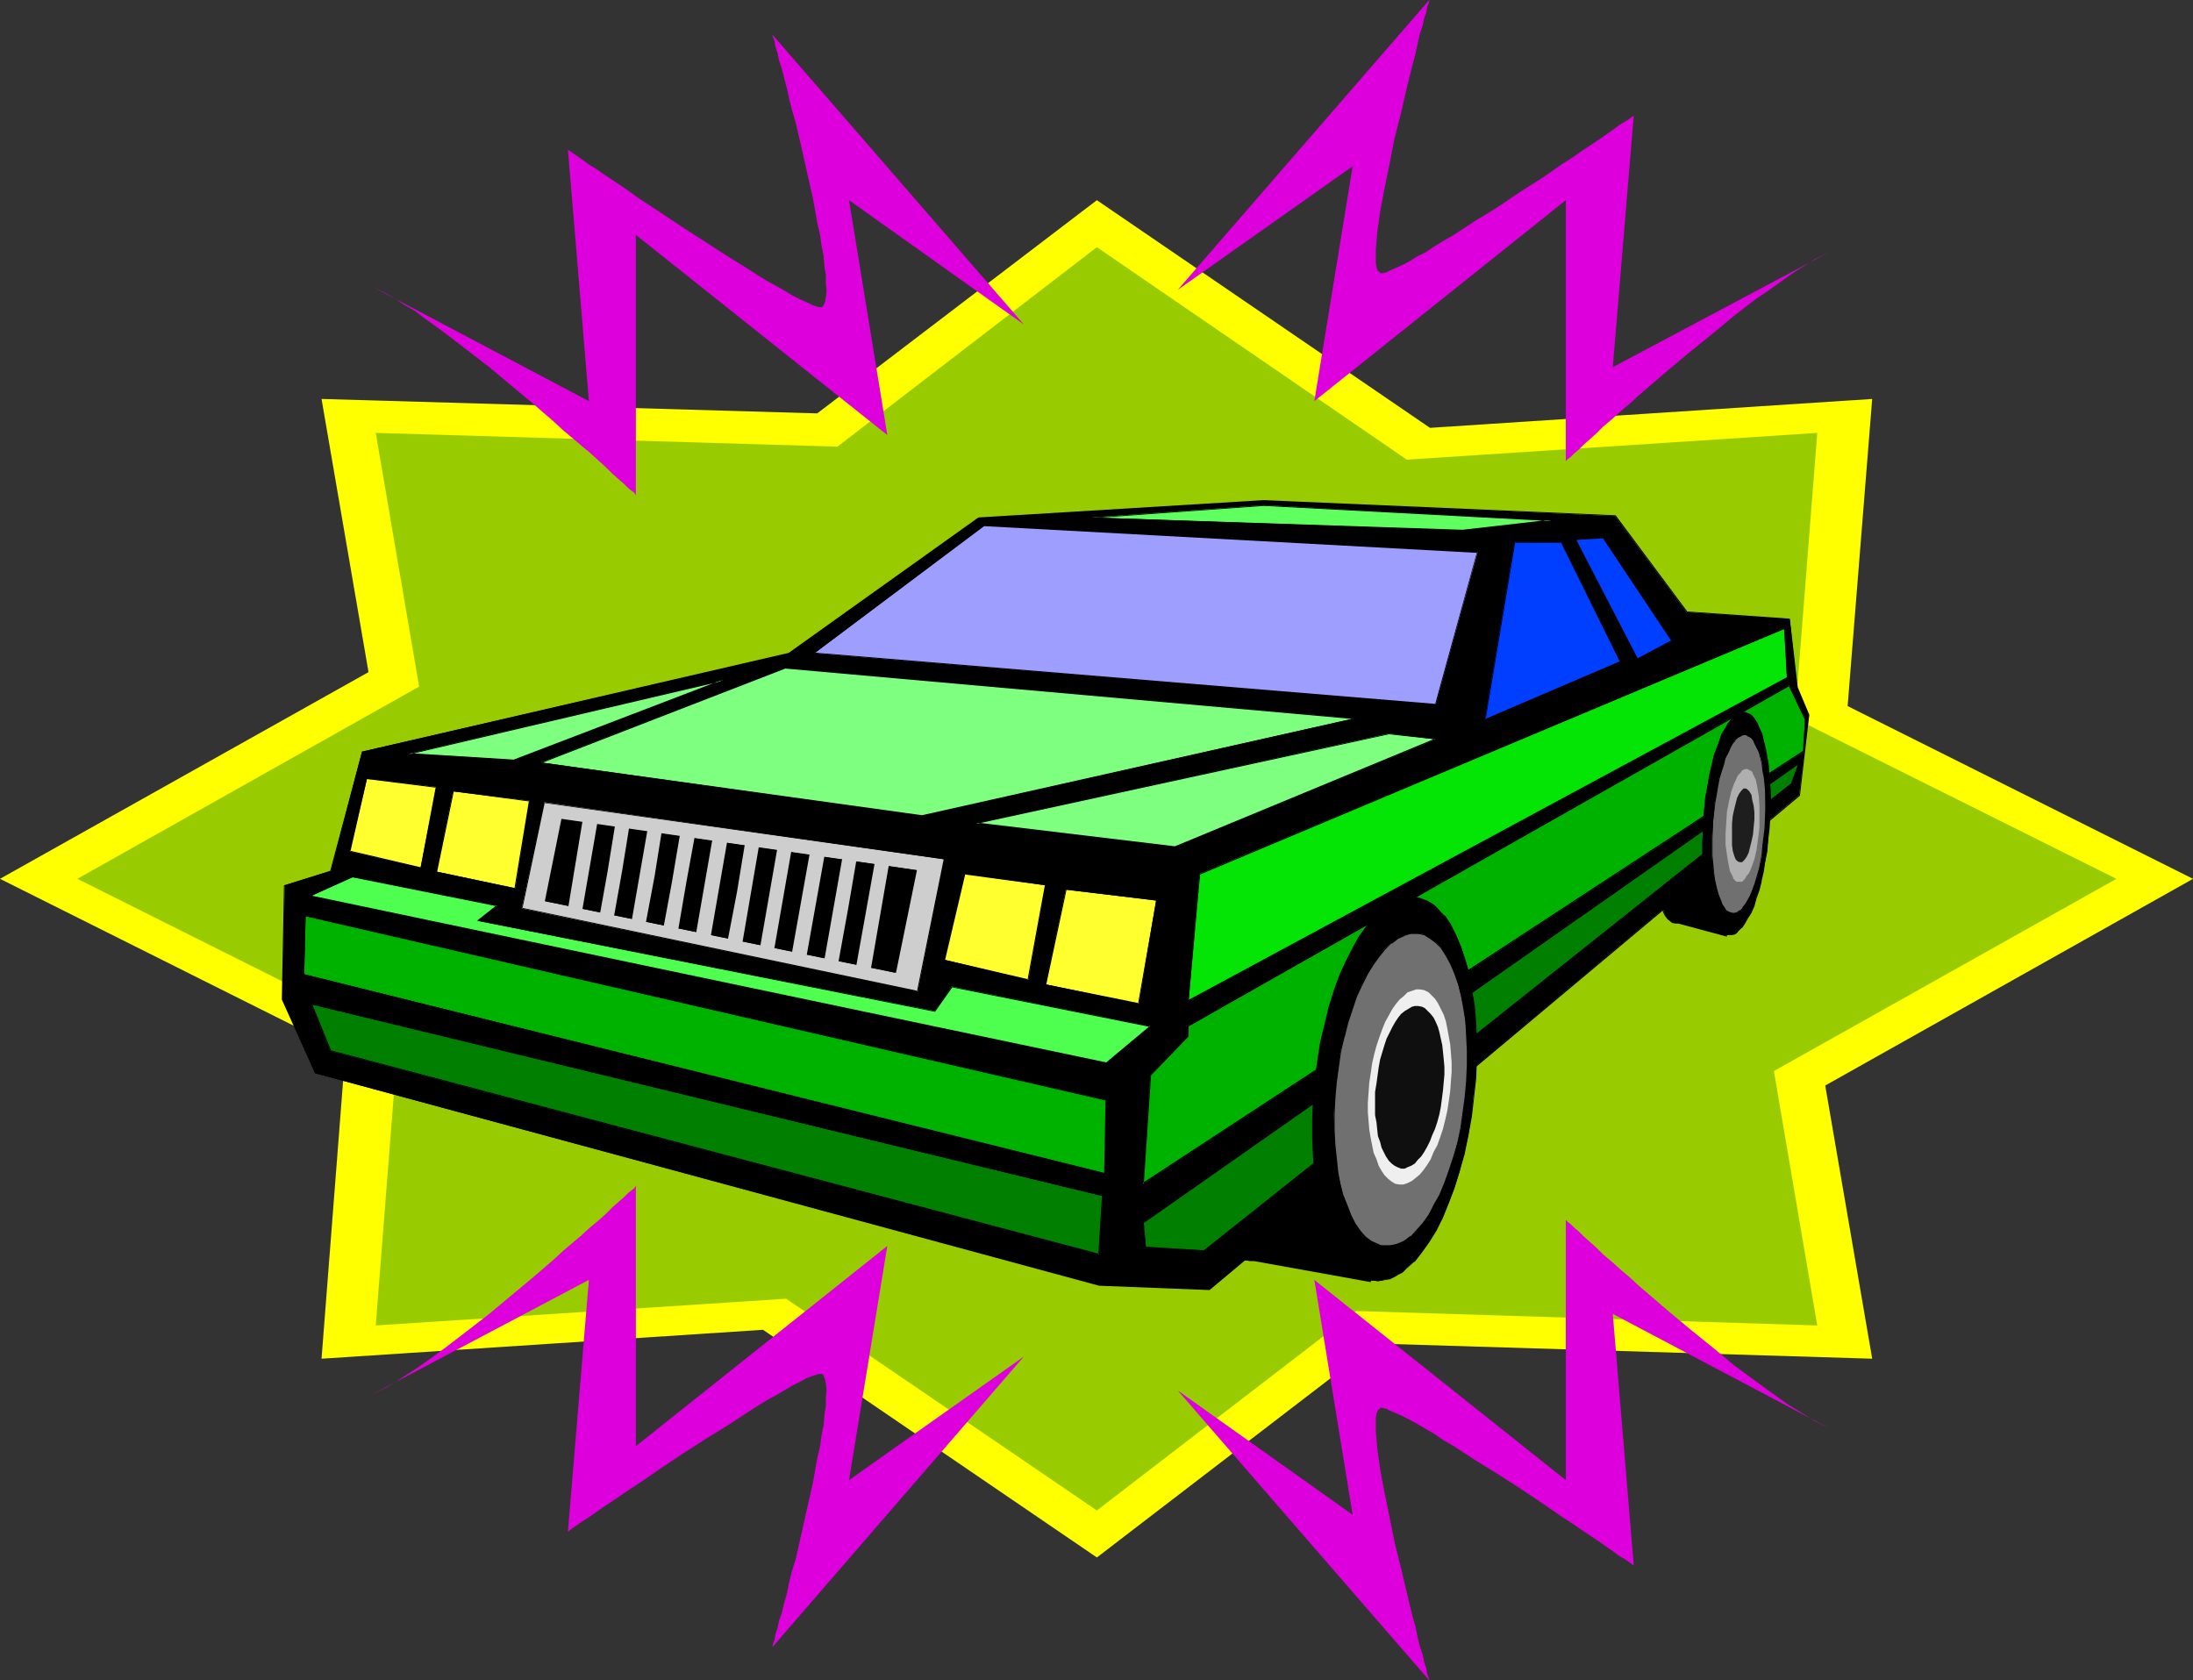 <?xml version="1.0" encoding="UTF-8" standalone="no"?>
<svg
   version="1.0"
   width="129.766mm"
   height="99.42mm"
   id="svg72"
   sodipodi:docname="Cartoon 095.wmf"
   xmlns:inkscape="http://www.inkscape.org/namespaces/inkscape"
   xmlns:sodipodi="http://sodipodi.sourceforge.net/DTD/sodipodi-0.dtd"
   xmlns="http://www.w3.org/2000/svg"
   xmlns:svg="http://www.w3.org/2000/svg">
  <rect width="100%" height="100%" fill="#333333" stroke="none"/>
  <sodipodi:namedview
     id="namedview72"
     pagecolor="#ffffff"
     bordercolor="#000000"
     borderopacity="0.25"
     inkscape:showpageshadow="2"
     inkscape:pageopacity="0.0"
     inkscape:pagecheckerboard="0"
     inkscape:deskcolor="#d1d1d1"
     inkscape:document-units="mm" />
  <defs
     id="defs1">
    <pattern
       id="WMFhbasepattern"
       patternUnits="userSpaceOnUse"
       width="6"
       height="6"
       x="0"
       y="0" />
  </defs>
  <path
     style="fill:#ffff00;fill-opacity:1;fill-rule:evenodd;stroke:none"
     d="m 245.309,44.768 74.498,50.909 98.899,-6.465 -5.494,68.687 77.245,38.626 -82.254,46.222 10.504,61.091 -111.019,-3.394 -62.378,47.839 L 170.649,297.375 71.912,303.84 77.245,235.153 0,196.526 82.416,150.304 71.912,89.213 182.769,92.445 Z"
     id="path1" />
  <path
     style="fill:#99cc00;fill-opacity:1;fill-rule:evenodd;stroke:none"
     d="m 245.309,55.273 69.326,47.515 91.789,-5.98 -5.01,63.839 71.912,35.879 -76.598,42.99 9.696,56.889 -103.101,-3.232 -58.014,44.606 L 175.821,290.425 84.032,296.405 89.041,232.405 17.291,196.526 93.728,153.536 84.032,96.808 187.294,99.879 Z"
     id="path2" />
  <path
     style="fill:#000000;fill-opacity:1;fill-rule:evenodd;stroke:none"
     d="m 306.555,286.547 -26.018,-4.687 h -0.97 -0.808 l -0.808,-0.162 -0.808,-0.323 -0.97,-0.323 -1.131,-0.485 -0.97,-0.808 -0.808,-0.97 -0.97,-1.293 -0.646,-1.455 -0.323,-0.808 -0.323,-0.97 -0.323,-0.97 -0.162,-1.131 v -1.131 l -0.162,-1.293 v -1.455 l 0.162,-1.455 0.162,-1.455 0.323,-1.293 0.646,-0.97 0.646,-0.97 0.97,-0.646 1.131,-0.646 1.131,-0.485 1.293,-0.162 1.454,-0.323 h 1.454 1.616 l 1.616,0.162 3.555,0.485 3.555,0.646 3.555,0.97 3.394,1.131 3.232,1.131 1.454,0.485 1.454,0.485 1.293,0.485 1.131,0.485 0.97,0.485 0.808,0.323 0.646,0.323 0.485,0.162 0.323,0.162 h 0.162 z"
     id="path3" />
  <path
     style="fill:#000000;fill-opacity:1;fill-rule:evenodd;stroke:none"
     d="m 306.393,286.547 0.162,-0.162 -26.018,-4.687 h -0.97 -0.808 l -0.808,-0.162 h 0.162 l -0.97,-0.323 -0.97,-0.323 -0.97,-0.485 -0.97,-0.808 v 0.162 l -0.97,-0.97 v 0 l -0.808,-1.293 -0.808,-1.455 -0.323,-0.808 -0.162,-0.97 v 0 l -0.323,-0.97 -0.162,-1.131 -0.162,-1.131 v -1.293 -1.455 -1.455 l 0.162,-1.455 v 0.162 l 0.485,-1.293 0.485,-1.131 0.808,-0.808 v 0 l 0.808,-0.646 1.131,-0.646 1.293,-0.485 h -0.162 l 1.293,-0.323 1.454,-0.162 h 1.454 1.616 l 1.616,0.162 3.555,0.485 3.555,0.646 v 0 l 3.394,0.97 3.555,1.131 3.07,0.97 1.616,0.646 1.293,0.485 1.293,0.485 1.131,0.485 0.97,0.323 0.97,0.485 0.646,0.323 0.485,0.162 0.323,0.162 h 0.162 l -0.162,-0.162 -2.424,18.748 0.162,0.162 2.586,-18.909 -0.162,-0.162 -0.323,-0.162 -0.485,-0.162 -0.646,-0.323 -0.97,-0.323 -0.97,-0.485 -1.131,-0.485 -1.293,-0.323 -1.454,-0.646 -1.454,-0.485 -3.232,-1.131 -3.394,-1.131 -3.555,-0.97 v 0 l -3.555,-0.646 -3.555,-0.485 -1.616,-0.162 h -1.616 l -1.454,0.162 -1.454,0.162 -1.293,0.323 v 0 l -1.293,0.323 -0.97,0.646 -0.97,0.808 -0.808,0.808 -0.646,1.131 -0.323,1.293 v 0 l -0.162,1.455 -0.162,1.455 v 1.455 l 0.162,1.293 0.162,1.131 0.162,1.131 0.162,0.97 v 0.162 l 0.323,0.97 0.323,0.808 0.808,1.455 0.808,1.131 0.97,0.97 v 0.162 l 0.97,0.646 0.97,0.646 0.97,0.323 0.97,0.323 v 0 h 0.808 l 0.808,0.162 h 0.97 l 26.018,4.687 z"
     id="path4" />
  <path
     style="fill:#000000;fill-opacity:1;fill-rule:evenodd;stroke:none"
     d="m 386.062,209.294 -10.504,-2.909 h -0.808 l -0.646,-0.162 -0.485,-0.162 -0.323,-0.323 -0.485,-0.485 -0.323,-0.485 -0.323,-0.808 -0.323,-0.808 -0.323,-0.97 -0.162,-1.293 v -1.455 -1.616 -0.808 l 0.162,-0.808 0.323,-0.646 0.323,-0.485 0.323,-0.485 0.485,-0.323 0.485,-0.162 0.485,-0.323 1.293,-0.162 1.293,0.162 1.454,0.323 1.454,0.323 2.747,1.131 1.293,0.646 1.131,0.646 1.131,0.646 0.808,0.485 0.323,0.162 0.162,0.162 h 0.162 z"
     id="path5" />
  <path
     style="fill:#000000;fill-opacity:1;fill-rule:evenodd;stroke:none"
     d="m 385.9,209.294 0.323,-0.162 -10.666,-2.909 h -0.808 0.162 l -0.808,-0.162 -0.485,-0.162 -0.323,-0.323 v 0 l -0.323,-0.323 v 0 l -0.485,-0.646 -0.323,-0.646 -0.323,-0.808 v 0 l -0.162,-0.97 -0.162,-1.293 v -1.455 -1.616 -0.808 l 0.162,-0.808 v 0 l 0.162,-0.485 0.323,-0.646 0.485,-0.323 h -0.162 l 0.485,-0.323 0.485,-0.323 0.485,-0.162 v 0 l 1.293,-0.162 1.293,0.162 1.454,0.162 h -0.162 l 1.454,0.485 2.909,1.131 1.293,0.646 1.131,0.646 0.97,0.485 0.808,0.485 0.485,0.323 v 0 l 0.162,0.162 h 0.162 l -0.162,-0.162 -1.131,10.99 0.323,0.162 0.97,-11.152 -0.162,-0.162 0.162,0.162 -0.162,-0.323 -0.485,-0.162 -0.808,-0.485 -0.97,-0.485 -1.131,-0.646 -1.454,-0.646 -2.747,-1.131 -1.454,-0.485 v 0 l -1.454,-0.323 -1.293,-0.162 -1.293,0.323 -0.646,0.162 -0.485,0.162 -0.323,0.485 -0.485,0.323 -0.323,0.646 -0.162,0.646 v 0 l -0.323,0.808 v 0.808 1.616 1.455 l 0.162,1.293 0.323,0.97 v 0.162 l 0.323,0.808 0.323,0.646 0.485,0.646 v 0 l 0.323,0.323 v 0 l 0.485,0.323 0.323,0.323 0.808,0.162 h 0.808 -0.162 l 10.827,2.909 z"
     id="path6" />
  <path
     style="fill:#000000;fill-opacity:1;fill-rule:evenodd;stroke:none"
     d="m 70.458,240.001 -7.272,-16.485 0.485,-25.535 10.342,-3.232 6.949,-26.667 95.667,-21.98 42.339,-30.222 63.67,-3.879 78.538,3.394 15.998,21.495 23.109,1.616 1.616,15.192 2.586,6.141 -2.101,17.939 -131.865,110.546 -24.725,-0.97 z"
     id="path7" />
  <path
     style="fill:#000000;fill-opacity:1;fill-rule:evenodd;stroke:none"
     d="m 70.619,239.839 v 0 l -7.272,-16.485 v 0.162 l 0.323,-25.535 v 0.162 l 10.342,-3.232 7.11,-26.828 -0.162,0.162 95.667,-21.98 42.339,-30.222 v 0 l 63.67,-3.879 78.538,3.232 v 0 l 15.998,21.495 23.109,1.778 -0.162,-0.162 1.616,15.354 2.586,5.98 v 0 l -1.939,17.939 v 0 L 270.518,288.163 v 0 l -24.725,-0.97 v 0 l -175.174,-47.354 -0.162,0.162 175.336,47.515 24.725,0.97 132.027,-110.546 2.101,-18.101 -2.586,-6.141 v 0 l -1.778,-15.354 -23.109,-1.616 h 0.162 l -15.998,-21.495 -78.699,-3.394 -63.832,3.879 -42.339,30.222 h 0.162 l -95.667,22.142 -7.11,26.667 v 0 l -10.342,3.232 -0.485,25.535 7.434,16.485 z"
     id="path8" />
  <path
     style="fill:#05e505;fill-opacity:1;fill-rule:evenodd;stroke:none"
     d="M 265.832,223.839 399.636,151.597 399.152,140.607 268.256,195.395 Z"
     id="path9" />
  <path
     style="fill:#000000;fill-opacity:1;fill-rule:evenodd;stroke:none"
     d="m 265.67,224.001 134.128,-72.404 -0.485,-11.313 -131.057,55.111 -2.586,28.606 0.162,-0.162 2.586,-28.445 v 0.162 l 130.734,-54.95 h -0.162 l 0.646,10.99 v -0.162 l -133.966,72.243 0.162,0.162 z"
     id="path10" />
  <path
     style="fill:#00b200;fill-opacity:1;fill-rule:evenodd;stroke:none"
     d="m 255.651,264.728 147.702,-96.647 0.323,-7.111 -3.555,-7.758 -134.289,76.283 -0.162,2.263 -8.403,8.727 z"
     id="path11" />
  <path
     style="fill:#000000;fill-opacity:1;fill-rule:evenodd;stroke:none"
     d="m 255.489,264.89 147.864,-96.808 0.485,-7.111 -3.555,-7.919 -134.613,76.283 -0.162,2.424 v 0 l -8.242,8.727 -1.778,24.404 0.323,-0.162 1.616,-24.243 v 0 l 8.403,-8.727 v -2.263 0 l 134.451,-76.122 -0.323,-0.162 3.717,7.758 v 0 l -0.485,7.111 v -0.162 l -147.702,96.647 0.323,0.162 z"
     id="path12" />
  <path
     style="fill:#007f00;fill-opacity:1;fill-rule:evenodd;stroke:none"
     d="m 402.222,170.829 -146.571,102.627 0.646,5.495 13.09,0.808 131.381,-104.728 z"
     id="path13" />
  <path
     style="fill:#000000;fill-opacity:1;fill-rule:evenodd;stroke:none"
     d="m 402.545,170.506 -147.056,102.788 0.646,5.818 13.251,0.808 131.542,-104.728 1.616,-4.687 -0.323,0.162 -1.616,4.364 h 0.162 L 269.225,279.597 h 0.162 l -13.09,-0.808 v 0.162 l -0.485,-5.495 -0.162,0.162 146.733,-102.788 -0.162,-0.162 z"
     id="path14" />
  <path
     style="fill:#00b200;fill-opacity:1;fill-rule:evenodd;stroke:none"
     d="m 68.034,217.86 179.053,44.606 0.323,-16.485 -179.053,-41.212 z"
     id="path15" />
  <path
     style="fill:#000000;fill-opacity:1;fill-rule:evenodd;stroke:none"
     d="m 67.872,218.021 179.376,44.606 0.323,-16.647 -179.376,-41.374 -0.323,13.414 0.162,-0.162 0.323,-13.091 v 0.162 l 179.053,41.212 -0.162,-0.162 -0.323,16.485 0.162,-0.162 -179.053,-44.445 v 0 z"
     id="path16" />
  <path
     style="fill:#007f00;fill-opacity:1;fill-rule:evenodd;stroke:none"
     d="M 246.601,267.476 69.65,224.486 l 4.202,10.505 171.942,45.576 z"
     id="path17" />
  <path
     style="fill:#000000;fill-opacity:1;fill-rule:evenodd;stroke:none"
     d="m 246.601,267.314 -177.113,-42.99 4.363,10.667 172.104,45.738 0.646,-13.414 -0.162,0.162 -0.808,13.091 0.323,-0.162 -172.104,-45.576 h 0.162 l -4.202,-10.343 -0.162,0.162 176.952,42.828 h -0.162 z"
     id="path18" />
  <path
     style="fill:#000000;fill-opacity:1;fill-rule:evenodd;stroke:none"
     d="m 316.412,200.728 0.97,0.162 0.808,0.162 0.97,0.485 0.808,0.485 0.646,0.485 0.97,0.808 0.646,0.646 0.808,0.808 0.646,0.97 0.646,1.131 1.293,2.263 1.131,2.586 0.97,2.909 0.808,3.232 0.646,3.394 0.485,3.556 0.323,3.879 0.162,3.879 v 4.202 l -0.162,4.364 -0.485,4.364 -0.485,4.202 -0.646,4.364 -0.97,4.04 -0.97,3.879 -1.131,3.556 -1.293,3.394 -1.454,3.232 -1.454,2.909 -1.616,2.747 -1.616,2.263 -1.616,1.939 -1.778,1.616 -0.808,0.808 -0.97,0.485 -0.97,0.485 -0.808,0.485 -0.97,0.162 -0.97,0.323 h -0.808 -0.97 l -0.97,-0.162 -0.808,-0.323 -0.808,-0.323 -1.778,-0.97 -0.646,-0.808 -0.808,-0.808 -0.646,-0.808 -0.646,-0.97 -0.808,-0.97 -1.131,-2.263 -1.131,-2.586 -0.97,-3.071 -0.808,-3.071 -0.646,-3.394 -0.485,-3.556 -0.323,-3.879 -0.162,-4.04 v -4.202 l 0.162,-4.202 0.323,-4.364 0.646,-4.364 0.646,-4.202 0.97,-4.04 0.97,-3.879 1.131,-3.717 1.293,-3.394 1.293,-3.232 1.616,-2.909 1.454,-2.586 1.616,-2.424 1.778,-1.939 1.616,-1.616 0.97,-0.646 0.808,-0.646 0.97,-0.485 0.808,-0.323 0.97,-0.323 0.808,-0.162 h 0.97 z"
     id="path19" />
  <path
     style="fill:#000000;fill-opacity:1;fill-rule:evenodd;stroke:none"
     d="m 316.412,200.89 0.97,0.162 h -0.162 l 0.97,0.162 0.808,0.485 0.808,0.323 0.808,0.646 0.808,0.646 v 0 l 0.808,0.808 0.646,0.808 v 0 l 0.646,0.97 0.646,0.97 1.293,2.263 1.131,2.747 0.97,2.747 0.808,3.232 v 0 l 0.646,3.394 0.485,3.556 0.323,3.879 0.162,3.879 v 4.202 l -0.162,4.364 -0.323,4.364 -0.646,4.202 -0.646,4.364 -0.97,4.04 v -0.162 l -0.97,3.879 -1.131,3.717 -1.293,3.394 -1.454,3.232 -1.454,2.909 -1.454,2.586 -1.778,2.424 -1.616,1.939 v 0 l -1.616,1.616 v 0 l -0.97,0.646 -0.808,0.646 -0.97,0.323 -0.97,0.485 -0.808,0.323 v 0 l -0.97,0.162 h -0.808 -0.97 l -0.97,-0.162 h 0.162 l -0.97,-0.162 -0.808,-0.485 -1.616,-0.97 v 0 l -0.808,-0.646 -0.646,-0.808 -0.808,-0.808 v 0 l -0.646,-0.97 -0.646,-0.97 -1.131,-2.424 -1.131,-2.586 -0.97,-2.909 -0.808,-3.071 v 0 l -0.646,-3.394 -0.485,-3.556 -0.323,-3.879 -0.162,-4.04 v -4.202 l 0.162,-4.202 0.323,-4.364 0.646,-4.364 0.646,-4.202 0.97,-4.04 v 0 l 0.97,-3.879 1.131,-3.556 1.293,-3.556 1.293,-3.232 1.454,-2.747 1.616,-2.747 1.616,-2.263 1.616,-1.939 v 0 l 1.778,-1.616 v 0 l 0.808,-0.646 0.97,-0.646 0.808,-0.485 0.97,-0.323 0.808,-0.323 v 0 l 0.808,-0.162 0.97,-0.162 0.97,0.162 v -0.323 h -0.97 -0.97 l -0.808,0.162 v 0 l -0.97,0.323 -0.97,0.323 -0.808,0.646 -0.97,0.485 -0.808,0.808 v 0 l -1.778,1.616 v 0 l -1.616,1.939 -1.778,2.424 -1.454,2.586 -1.454,2.909 -1.454,3.071 -1.293,3.556 -1.131,3.556 -0.97,4.04 v 0 l -0.97,4.04 -0.646,4.202 -0.646,4.364 -0.323,4.364 -0.162,4.202 v 4.202 l 0.162,4.04 0.323,3.879 0.485,3.556 0.646,3.394 v 0 l 0.808,3.232 0.97,2.909 1.131,2.586 1.293,2.263 0.646,1.131 0.646,0.97 v 0 l 0.808,0.808 0.646,0.808 0.808,0.646 1.616,1.131 0.97,0.323 0.808,0.323 v 0 h 0.97 l 0.97,0.162 0.808,-0.162 0.97,-0.162 v 0 l 0.97,-0.162 0.97,-0.485 0.808,-0.485 0.97,-0.485 0.808,-0.808 v 0 l 1.778,-1.616 h 0.162 l 1.616,-2.101 1.616,-2.263 1.616,-2.586 1.454,-2.909 1.293,-3.232 1.293,-3.394 1.131,-3.717 1.131,-3.879 v 0 l 0.808,-4.04 0.808,-4.364 0.485,-4.202 0.485,-4.364 0.162,-4.364 v -4.202 l -0.162,-3.879 -0.323,-3.879 -0.646,-3.556 -0.485,-3.394 v -0.162 l -0.97,-3.071 -0.97,-2.909 -1.131,-2.747 -1.131,-2.263 -0.646,-0.97 -0.646,-0.97 h -0.162 l -0.808,-0.808 -0.646,-0.808 v 0 l -0.808,-0.808 -0.808,-0.485 -0.808,-0.485 -0.97,-0.323 -0.808,-0.323 v 0 l -0.97,-0.162 z"
     id="path20" />
  <path
     style="fill:#000000;fill-opacity:1;fill-rule:evenodd;stroke:none"
     d="m 390.264,159.354 0.646,0.162 0.808,0.485 0.646,0.646 0.646,0.97 0.485,1.293 0.485,1.293 0.485,1.455 0.323,1.778 0.323,1.778 0.323,1.939 0.162,2.101 0.162,2.263 0.162,2.263 v 2.586 l -0.162,2.424 -0.162,2.586 -0.162,2.586 -0.323,2.424 -0.323,2.263 -0.485,2.263 -0.485,2.101 -0.485,1.939 -0.646,1.939 -0.485,1.778 -0.646,1.455 -0.808,1.293 -0.646,1.131 -0.646,0.97 -0.808,0.808 -0.646,0.485 -0.808,0.162 h -0.808 l -0.646,-0.162 -0.808,-0.485 -0.485,-0.646 -0.646,-0.97 -0.646,-1.131 -0.485,-1.455 -0.485,-1.455 -0.323,-1.616 -0.323,-1.939 -0.323,-1.939 -0.162,-2.101 -0.162,-2.263 -0.162,-2.263 v -2.424 l 0.162,-2.586 0.162,-2.424 0.485,-5.01 0.323,-2.424 0.485,-2.101 0.485,-2.101 0.485,-2.101 0.646,-1.939 0.485,-1.616 0.646,-1.455 0.808,-1.455 0.646,-1.131 0.646,-0.97 0.808,-0.646 0.646,-0.646 0.808,-0.162 z"
     id="path21" />
  <path
     style="fill:#000000;fill-opacity:1;fill-rule:evenodd;stroke:none"
     d="m 390.264,159.516 v 0 l 0.646,0.162 0.646,0.485 v 0 l 0.646,0.646 v 0 l 0.646,0.97 0.485,1.131 0.485,1.293 0.485,1.616 v -0.162 l 0.323,1.778 0.485,1.778 0.162,1.939 0.162,2.101 0.162,2.263 0.162,2.263 v 2.586 l -0.323,5.01 -0.162,2.586 -0.323,2.424 -0.323,2.263 -0.485,2.263 -0.485,2.101 v 0 l -0.485,1.939 -0.485,1.778 -0.646,1.778 -0.646,1.455 -0.646,1.455 -0.808,1.131 -0.646,0.97 v 0 l -0.646,0.646 v 0 l -0.808,0.485 -0.646,0.323 v 0 h -0.808 0.162 l -0.808,-0.323 -0.646,-0.485 v 0.162 l -0.646,-0.808 v 0 l -0.646,-0.97 -0.485,-1.131 -0.485,-1.293 -0.485,-1.455 v 0 l -0.323,-1.616 -0.323,-1.939 -0.323,-1.939 -0.162,-2.101 -0.162,-2.263 -0.162,-2.263 v -2.424 l 0.323,-5.01 0.485,-5.01 0.323,-2.424 0.485,-2.101 0.485,-2.101 0.485,-2.101 v 0 l 0.646,-1.778 0.485,-1.616 0.646,-1.616 0.646,-1.293 0.808,-1.131 0.646,-0.97 v 0 l 0.646,-0.808 v 0 l 0.808,-0.485 0.808,-0.162 h -0.162 0.808 v -0.323 h -0.808 l -0.808,0.323 -0.646,0.485 v 0 l -0.808,0.808 v 0 l -0.808,0.97 -0.646,1.131 -0.808,1.293 -0.485,1.616 -0.646,1.616 -0.646,1.778 v 0.162 l -0.485,2.101 -0.485,2.101 -0.323,2.101 -0.485,2.424 -0.485,5.01 -0.162,5.01 v 2.424 2.263 l 0.162,2.263 0.162,2.101 0.323,1.939 0.323,1.939 0.485,1.616 v 0 l 0.323,1.616 0.646,1.293 0.485,1.131 0.646,0.97 v 0 l 0.646,0.808 0.646,0.485 0.808,0.162 h 0.808 l 0.808,-0.162 0.646,-0.485 v -0.162 l 0.808,-0.808 h 0.162 l 0.646,-0.97 0.646,-1.131 0.808,-1.293 0.646,-1.455 0.485,-1.778 0.646,-1.778 0.485,-1.939 v -0.162 l 0.485,-2.101 0.323,-2.263 0.485,-2.263 0.162,-2.424 0.323,-2.586 0.323,-5.01 v -2.586 l -0.162,-2.263 -0.162,-2.263 -0.162,-2.101 -0.323,-1.939 -0.323,-1.778 -0.485,-1.778 v 0 l -0.323,-1.616 -0.646,-1.293 -0.485,-1.131 -0.646,-0.97 v 0 l -0.646,-0.808 -0.646,-0.323 -0.808,-0.323 z"
     id="path22" />
  <path
     style="fill:#707070;fill-opacity:1;fill-rule:evenodd;stroke:none"
     d="m 317.059,208.809 h 0.808 l 0.646,0.162 1.293,0.808 1.454,0.97 1.131,1.293 1.131,1.616 0.97,1.939 0.808,2.101 0.808,2.424 0.646,2.586 0.646,2.747 0.323,2.909 0.323,3.232 0.162,3.232 v 3.394 l -0.162,3.556 -0.323,3.556 -0.485,3.556 -0.485,3.394 -0.808,3.232 -0.808,3.232 -0.97,2.909 -0.97,2.909 -1.131,2.586 -1.293,2.424 -1.293,2.101 -1.293,1.939 -1.293,1.616 -1.454,1.293 -1.454,0.97 -1.454,0.808 -1.616,0.323 h -1.454 l -0.808,-0.162 -0.646,-0.162 -1.293,-0.646 -1.293,-0.97 -1.293,-1.455 -1.131,-1.616 -0.97,-1.939 -0.808,-2.101 -0.808,-2.263 -0.646,-2.586 -0.646,-2.747 -0.323,-3.071 -0.323,-3.071 -0.162,-3.232 v -3.394 l 0.162,-3.394 0.323,-3.717 0.485,-3.556 0.485,-3.394 0.808,-3.394 0.808,-3.071 0.97,-3.071 0.97,-2.747 1.131,-2.586 1.293,-2.424 1.293,-2.101 1.293,-1.939 1.293,-1.616 1.454,-1.293 1.454,-0.97 1.454,-0.808 1.616,-0.323 z"
     id="path23" />
  <path
     style="fill:#000000;fill-opacity:1;fill-rule:evenodd;stroke:none"
     d="m 317.059,208.809 0.808,0.162 h -0.162 l 0.808,0.162 1.293,0.808 1.293,0.97 v 0 l 1.131,1.131 v 0 l 1.131,1.778 0.97,1.778 0.97,2.263 0.808,2.263 v 0 l 0.646,2.586 0.485,2.747 0.485,2.909 0.162,3.232 0.162,3.232 v 3.394 l -0.162,3.556 -0.323,3.556 -0.485,3.556 -0.485,3.394 -0.646,3.232 v 0 l -0.97,3.232 -0.97,2.909 -0.97,2.747 -1.131,2.747 -1.293,2.263 -1.131,2.263 -1.293,1.778 -1.454,1.616 v 0 l -1.293,1.455 v -0.162 l -1.454,1.131 -1.616,0.646 h 0.162 l -1.616,0.323 h -1.454 -0.808 0.162 l -0.646,-0.323 -1.454,-0.646 -1.293,-0.97 v 0 l -1.131,-1.293 -1.131,-1.616 -0.97,-1.939 -0.808,-2.101 -0.97,-2.424 v 0.162 l -0.646,-2.586 -0.485,-2.747 -0.323,-3.071 -0.323,-3.071 -0.162,-3.232 v -3.394 l 0.162,-3.394 0.323,-3.717 0.485,-3.556 0.485,-3.394 0.808,-3.394 v 0.162 l 0.808,-3.232 0.97,-2.909 0.97,-2.909 1.131,-2.424 1.293,-2.586 1.293,-2.101 1.293,-1.778 1.293,-1.616 v 0 l 1.454,-1.455 v 0.162 l 1.454,-1.131 1.454,-0.646 h -0.162 l 1.616,-0.485 h 1.454 v -0.162 h -1.454 l -1.616,0.323 -1.454,0.808 -1.454,0.97 v 0.162 l -1.454,1.293 v 0 l -1.454,1.616 -1.293,1.939 -1.293,2.101 -1.131,2.424 -1.293,2.586 -0.97,2.747 -0.97,3.071 -0.808,3.071 v 0 l -0.646,3.394 -0.646,3.394 -0.485,3.556 -0.323,3.717 v 3.394 l -0.162,3.394 0.162,3.232 0.323,3.071 0.323,3.071 0.646,2.747 0.646,2.586 v 0 l 0.808,2.424 0.97,2.101 0.808,1.939 1.293,1.616 1.131,1.293 1.293,1.131 1.454,0.646 0.646,0.162 v 0 l 0.808,0.162 h 1.454 l 1.616,-0.323 1.454,-0.808 1.454,-0.97 v 0 l 1.454,-1.455 h 0.162 l 1.293,-1.616 1.293,-1.939 1.293,-2.101 1.293,-2.424 1.131,-2.586 0.97,-2.747 0.97,-2.909 0.808,-3.232 v -0.162 l 0.646,-3.232 0.646,-3.394 0.485,-3.556 0.323,-3.556 0.162,-3.556 v -3.394 l -0.162,-3.232 -0.323,-3.232 -0.323,-2.909 -0.646,-2.747 -0.646,-2.586 v 0 l -0.808,-2.424 -0.808,-2.263 -0.97,-1.778 -1.131,-1.616 h -0.162 l -1.131,-1.293 -1.293,-1.131 -1.454,-0.646 -0.646,-0.162 v 0 l -0.808,-0.162 z"
     id="path24" />
  <path
     style="fill:#707070;fill-opacity:1;fill-rule:evenodd;stroke:none"
     d="m 390.425,164.364 0.646,0.162 0.485,0.323 0.485,0.646 0.485,0.808 0.485,0.808 0.485,1.131 0.323,1.131 0.323,1.455 0.162,1.455 0.323,1.616 0.162,1.616 v 1.778 l 0.162,3.879 -0.162,4.04 -0.485,3.879 -0.162,1.939 -0.323,1.778 -0.485,1.778 -0.323,1.616 -0.485,1.455 -0.485,1.293 -0.646,1.293 -0.485,1.131 -0.485,0.97 -0.646,0.646 -0.485,0.646 -0.646,0.485 -0.646,0.162 h -0.646 l -0.485,-0.162 -0.646,-0.323 -0.485,-0.646 -0.485,-0.808 -0.485,-0.97 -0.323,-0.97 -0.485,-1.293 -0.323,-1.293 -0.162,-1.455 -0.323,-1.616 -0.162,-1.778 -0.162,-1.616 v -3.879 l 0.323,-4.04 0.323,-4.04 0.323,-1.778 0.323,-1.939 0.323,-1.616 0.485,-1.616 0.485,-1.616 0.485,-1.293 0.485,-1.131 0.485,-1.131 0.646,-0.97 0.485,-0.808 0.646,-0.485 0.646,-0.485 0.485,-0.162 z"
     id="path25" />
  <path
     style="fill:#000000;fill-opacity:1;fill-rule:evenodd;stroke:none"
     d="m 390.425,164.364 v 0 l 0.485,0.323 0.646,0.323 v 0 l 0.485,0.485 v 0 l 0.323,0.808 0.485,0.97 0.485,0.97 0.323,1.293 v -0.162 l 0.323,1.455 0.162,1.455 0.323,1.616 0.162,1.616 0.162,1.778 v 3.879 l -0.162,4.04 -0.485,3.879 -0.162,1.939 -0.323,1.778 -0.323,1.778 v -0.162 l -0.485,1.616 -0.485,1.616 -0.485,1.293 -0.485,1.293 -0.646,1.131 -0.485,0.808 -0.646,0.808 h 0.162 l -0.646,0.646 v -0.162 l -0.646,0.485 -0.485,0.162 v 0 h -0.646 0.162 l -0.646,-0.162 -0.646,-0.323 v 0 l -0.485,-0.485 h 0.162 l -0.646,-0.808 -0.323,-0.97 -0.485,-1.131 -0.323,-1.131 v 0 l -0.323,-1.293 -0.323,-1.455 -0.162,-1.616 -0.162,-1.778 -0.162,-1.616 v -3.879 l 0.162,-4.04 0.485,-4.04 0.323,-1.778 0.323,-1.939 0.323,-1.616 v 0 l 0.485,-1.616 0.485,-1.455 0.323,-1.455 0.646,-1.131 0.485,-1.131 0.485,-0.97 0.646,-0.646 h -0.162 l 0.646,-0.646 v 0 l 0.646,-0.323 0.646,-0.323 h -0.162 0.646 v -0.162 h -0.646 l -0.646,0.162 -0.485,0.485 v 0 l -0.646,0.646 -0.646,0.808 -0.485,0.808 -0.646,1.131 -0.485,1.293 -0.485,1.293 -0.485,1.455 -0.323,1.616 v 0.162 l -0.485,1.616 -0.323,1.939 -0.162,1.778 -0.485,4.04 -0.162,4.04 v 3.879 1.616 l 0.323,1.778 0.162,1.616 0.162,1.455 0.323,1.293 v 0.162 l 0.485,1.131 0.323,1.131 0.485,0.97 0.485,0.808 v 0 l 0.646,0.485 0.485,0.485 0.646,0.162 h 0.646 l 0.646,-0.323 0.646,-0.323 0.646,-0.646 v 0 l 0.646,-0.808 0.485,-0.97 0.485,-1.131 0.485,-1.131 0.646,-1.455 0.323,-1.455 0.485,-1.616 v 0 l 0.323,-1.778 0.323,-1.778 0.323,-1.939 0.485,-3.879 0.162,-4.04 -0.162,-3.879 v -1.778 l -0.162,-1.616 -0.323,-1.616 -0.323,-1.455 -0.323,-1.455 v 0 l -0.323,-1.293 -0.323,-0.97 -0.485,-0.97 -0.485,-0.808 -0.485,-0.646 -0.646,-0.323 -0.646,-0.162 z"
     id="path26" />
  <path
     style="fill:#efefef;fill-opacity:1;fill-rule:evenodd;stroke:none"
     d="m 317.544,221.253 0.97,0.162 0.97,0.485 0.646,0.646 0.808,0.808 0.646,0.97 0.646,1.293 0.646,1.293 0.485,1.455 0.323,1.616 0.323,1.778 0.323,1.778 0.162,1.939 0.162,2.101 v 2.101 l -0.162,2.101 -0.162,2.263 -0.323,2.263 -0.323,2.101 -0.485,2.101 -0.485,1.939 -0.646,1.939 -0.646,1.778 -0.808,1.455 -0.646,1.616 -0.808,1.293 -0.808,1.131 -0.808,0.97 -0.97,0.808 -0.808,0.646 -0.97,0.485 -0.97,0.323 h -0.808 l -0.97,-0.162 -0.808,-0.485 -0.808,-0.646 -0.808,-0.808 -0.646,-0.97 -0.646,-1.131 -0.485,-1.455 -0.646,-1.455 -0.323,-1.616 -0.323,-1.616 -0.323,-1.939 -0.162,-1.939 -0.162,-1.939 v -2.101 l 0.162,-2.263 0.162,-2.263 0.323,-2.101 0.323,-2.263 0.485,-2.101 0.485,-1.778 0.646,-1.939 0.646,-1.778 0.646,-1.616 0.808,-1.455 0.808,-1.455 0.808,-1.131 0.808,-0.97 0.97,-0.808 0.808,-0.808 0.97,-0.323 0.97,-0.323 z"
     id="path27" />
  <path
     style="fill:#0f0f0f;fill-opacity:1;fill-rule:evenodd;stroke:none"
     d="m 317.22,224.971 0.808,0.162 0.646,0.323 0.646,0.646 0.646,0.646 0.646,0.808 0.485,0.97 0.485,1.131 0.323,1.131 0.323,1.455 0.323,1.455 0.162,1.455 0.162,1.616 0.162,1.778 v 1.778 l -0.162,1.778 -0.162,1.778 -0.485,3.717 -0.323,1.616 -0.485,1.778 -0.485,1.455 -0.646,1.455 -0.485,1.293 -0.646,1.293 -0.646,1.131 -0.646,0.97 -0.808,0.808 -0.646,0.808 -0.808,0.485 -0.808,0.323 -0.646,0.323 h -0.808 l -0.808,-0.323 -0.646,-0.323 -0.646,-0.485 -0.646,-0.646 -0.646,-0.97 -0.485,-0.97 -0.485,-0.97 -0.323,-1.293 -0.485,-1.293 -0.162,-1.455 -0.162,-1.616 -0.323,-1.616 v -1.616 -1.778 -1.778 l 0.323,-1.939 0.485,-3.556 0.323,-1.778 0.485,-1.616 0.485,-1.616 0.485,-1.455 0.646,-1.293 0.646,-1.293 0.646,-1.131 0.646,-0.97 0.646,-0.808 0.808,-0.646 0.808,-0.485 0.808,-0.485 0.646,-0.162 z"
     id="path28" />
  <path
     style="fill:#afafaf;fill-opacity:1;fill-rule:evenodd;stroke:none"
     d="m 390.748,171.96 0.323,0.162 0.323,0.162 0.485,0.323 0.162,0.485 0.323,0.646 0.323,0.646 0.162,0.808 0.162,0.808 0.323,1.939 0.162,2.263 v 2.263 2.586 l -0.323,2.586 -0.323,2.424 -0.485,2.101 -0.646,1.778 -0.323,0.808 -0.323,0.646 -0.485,0.485 -0.323,0.646 -0.323,0.323 -0.323,0.323 h -0.485 -0.323 -0.485 l -0.323,-0.323 -0.323,-0.323 -0.162,-0.485 -0.323,-0.646 -0.323,-0.646 -0.162,-0.808 -0.162,-0.808 -0.323,-1.939 -0.323,-2.263 v -2.424 l 0.162,-2.586 0.162,-2.424 0.485,-2.424 0.485,-2.101 0.646,-1.778 0.323,-0.646 0.323,-0.808 0.323,-0.485 0.485,-0.485 0.323,-0.485 0.323,-0.162 0.485,-0.162 z"
     id="path29" />
  <path
     style="fill:#1e1e1e;fill-opacity:1;fill-rule:evenodd;stroke:none"
     d="m 390.425,176.324 0.323,0.162 0.485,0.485 0.485,0.808 0.162,1.131 0.323,1.293 0.162,1.455 v 1.616 l -0.162,1.616 -0.162,1.778 -0.323,1.455 -0.323,1.293 -0.323,1.293 -0.485,0.97 -0.485,0.646 -0.485,0.485 h -0.485 l -0.485,-0.162 -0.485,-0.485 -0.323,-0.808 -0.323,-1.131 -0.162,-1.293 v -1.455 -1.616 -1.616 l 0.162,-1.778 0.323,-1.455 0.323,-1.293 0.323,-1.293 0.485,-0.97 0.485,-0.646 0.485,-0.485 z"
     id="path30" />
  <path
     style="fill:#9e9eff;fill-opacity:1;fill-rule:evenodd;stroke:none"
     d="m 182.123,146.102 37.976,-28.606 110.373,5.98 -9.373,34.101 z"
     id="path31" />
  <path
     style="fill:#000000;fill-opacity:1;fill-rule:evenodd;stroke:none"
     d="m 182.123,145.94 v 0.162 l 37.976,-28.445 v 0 l 110.373,5.98 -0.162,-0.162 -9.373,34.101 0.162,-0.162 -138.976,-11.475 -0.323,0.162 139.299,11.636 9.373,-34.424 -110.534,-5.98 -38.138,28.768 z"
     id="path32" />
  <path
     style="fill:#7fff7f;fill-opacity:1;fill-rule:evenodd;stroke:none"
     d="m 114.897,170.021 46.864,-17.939 -70.296,16.485 z"
     id="path33" />
  <path
     style="fill:#000000;fill-opacity:1;fill-rule:evenodd;stroke:none"
     d="m 114.897,170.183 46.864,-17.939 v -0.323 l -71.104,16.808 24.24,1.455 v -0.323 l -23.432,-1.455 v 0.323 l 70.296,-16.485 v -0.323 l -46.864,17.939 v 0 z"
     id="path34" />
  <path
     style="fill:#7fff7f;fill-opacity:1;fill-rule:evenodd;stroke:none"
     d="m 175.497,149.334 -54.459,21.172 85.163,11.96 96.637,-21.818 z"
     id="path35" />
  <path
     style="fill:#000000;fill-opacity:1;fill-rule:evenodd;stroke:none"
     d="m 175.497,149.172 -54.944,21.495 85.648,11.96 97.445,-21.98 -128.149,-11.475 v 0.323 l 127.341,11.313 v -0.162 l -96.637,21.657 -85.163,-11.798 v 0.162 L 175.659,149.496 h -0.162 z"
     id="path36" />
  <path
     style="fill:#7fff7f;fill-opacity:1;fill-rule:evenodd;stroke:none"
     d="m 310.595,164.041 -92.273,20.04 44.44,5.333 58.338,-24.081 z"
     id="path37" />
  <path
     style="fill:#000000;fill-opacity:1;fill-rule:evenodd;stroke:none"
     d="m 310.595,164.041 -93.082,20.04 45.248,5.495 58.822,-24.404 -10.989,-1.131 v 0.162 l 10.504,1.131 -0.162,-0.162 -58.176,24.081 v 0 l -44.44,-5.333 v 0.323 l 92.273,-20.04 z"
     id="path38" />
  <path
     style="fill:#003fff;fill-opacity:1;fill-rule:evenodd;stroke:none"
     d="m 352.449,120.728 13.736,26.667 7.757,-4.04 -15.514,-23.111 z"
     id="path39" />
  <path
     style="fill:#000000;fill-opacity:1;fill-rule:evenodd;stroke:none"
     d="m 352.288,120.566 13.898,26.99 7.757,-4.202 -15.352,-23.273 -6.302,0.485 0.162,0.162 5.979,-0.323 v -0.162 l 15.352,23.111 v -0.162 l -7.595,4.04 0.162,0.162 -13.898,-26.828 v 0.162 z"
     id="path40" />
  <path
     style="fill:#003fff;fill-opacity:1;fill-rule:evenodd;stroke:none"
     d="m 362.468,147.879 -13.251,-26.667 h -10.504 l -6.626,39.758 z"
     id="path41" />
  <path
     style="fill:#000000;fill-opacity:1;fill-rule:evenodd;stroke:none"
     d="m 362.63,148.041 -13.413,-26.99 -10.504,0.162 -6.626,39.919 30.542,-13.091 -0.323,-0.162 -30.219,12.929 0.162,0.162 6.626,-39.758 -0.162,0.162 h 10.504 l -0.162,-0.162 13.251,26.828 v -0.162 z"
     id="path42" />
  <path
     style="fill:#ffff30;fill-opacity:1;fill-rule:evenodd;stroke:none"
     d="m 82.093,174.061 -3.878,16.323 15.837,3.717 3.555,-18.101 z"
     id="path43" />
  <path
     style="fill:#000000;fill-opacity:1;fill-rule:evenodd;stroke:none"
     d="m 81.931,173.9 -3.878,16.485 16.16,3.879 3.555,-18.263 -15.837,-2.101 0.162,0.323 15.514,1.939 -0.162,-0.162 -3.394,18.101 v -0.162 l -15.837,-3.717 0.162,0.162 3.717,-16.323 v 0.162 z"
     id="path44" />
  <path
     style="fill:#ffff30;fill-opacity:1;fill-rule:evenodd;stroke:none"
     d="m 215.736,195.395 -4.525,19.232 18.746,4.525 3.878,-21.172 z"
     id="path45" />
  <path
     style="fill:#000000;fill-opacity:1;fill-rule:evenodd;stroke:none"
     d="m 215.574,195.233 -4.525,19.556 18.907,4.525 4.04,-21.495 -18.422,-2.586 0.162,0.323 18.099,2.424 h -0.162 l -3.878,21.172 0.162,-0.162 -18.746,-4.364 h 0.162 l 4.525,-19.232 -0.162,0.162 z"
     id="path46" />
  <path
     style="fill:#ffff30;fill-opacity:1;fill-rule:evenodd;stroke:none"
     d="m 101.323,176.97 -3.717,17.939 17.614,3.717 3.232,-19.556 z"
     id="path47" />
  <path
     style="fill:#000000;fill-opacity:1;fill-rule:evenodd;stroke:none"
     d="m 101.323,176.809 -3.878,18.263 17.776,3.717 3.394,-19.717 -17.291,-2.263 v 0.162 l 17.13,2.263 -0.162,-0.162 -3.232,19.556 h 0.162 l -17.614,-3.717 h 0.162 l 3.717,-17.939 h -0.162 z"
     id="path48" />
  <path
     style="fill:#ffff30;fill-opacity:1;fill-rule:evenodd;stroke:none"
     d="m 238.36,198.95 -4.525,21.172 20.846,4.364 3.878,-23.111 z"
     id="path49" />
  <path
     style="fill:#000000;fill-opacity:1;fill-rule:evenodd;stroke:none"
     d="m 238.36,198.789 -4.686,21.495 21.008,4.364 4.04,-23.434 -20.362,-2.424 v 0.162 l 20.2,2.424 v 0 l -4.04,23.111 0.162,-0.162 -20.846,-4.202 h 0.162 l 4.525,-21.172 h -0.162 z"
     id="path50" />
  <path
     style="fill:#cecece;fill-opacity:1;fill-rule:evenodd;stroke:none"
     d="m 121.685,179.395 89.526,12.768 -5.979,29.576 -88.557,-18.586 z"
     id="path51" />
  <path
     style="fill:#000000;fill-opacity:1;fill-rule:evenodd;stroke:none"
     d="m 121.846,179.395 -0.162,0.162 89.526,12.606 h -0.162 l -5.979,29.576 0.162,-0.162 -88.557,-18.586 0.162,0.162 5.01,-23.758 h -0.323 l -4.848,23.758 88.557,18.748 6.141,-29.899 -89.85,-12.606 z"
     id="path52" />
  <path
     style="fill:#000000;fill-opacity:1;fill-rule:evenodd;stroke:none"
     d="m 125.725,183.274 79.184,11.313 -4.686,22.95 -78.214,-16 z"
     id="path53" />
  <path
     style="fill:#000000;fill-opacity:1;fill-rule:evenodd;stroke:none"
     d="m 125.886,183.274 -0.162,0.162 79.184,11.313 -0.162,-0.162 -4.686,22.95 0.162,-0.162 -78.214,-16 0.162,0.162 3.717,-18.263 -0.323,-0.162 -3.717,18.424 78.538,16 4.686,-22.95 -79.507,-11.475 z"
     id="path54" />
  <path
     style="fill:#4fff4f;fill-opacity:1;fill-rule:evenodd;stroke:none"
     d="m 69.488,200.405 9.373,-4.364 32.32,6.465 -4.363,3.394 102.293,20.202 3.717,-5.495 44.44,8.889 -9.858,8.242 z"
     id="path55" />
  <path
     style="fill:#000000;fill-opacity:1;fill-rule:evenodd;stroke:none"
     d="m 69.488,200.243 v 0.162 l 9.373,-4.202 v 0 l 32.32,6.465 v -0.323 l -4.525,3.556 102.454,20.364 3.878,-5.495 h -0.162 l 44.44,8.889 v -0.323 l -9.858,8.242 v 0 L 69.488,200.243 69.003,200.405 247.409,237.9 l 10.181,-8.404 -44.763,-8.889 -3.878,5.495 h 0.162 L 106.817,205.738 v 0.323 l 4.686,-3.556 -32.643,-6.626 -9.858,4.525 z"
     id="path56" />
  <path
     style="fill:#cecece;fill-opacity:1;fill-rule:evenodd;stroke:none"
     d="m 130.411,182.789 h 3.394 l -3.717,21.495 h -3.232 z"
     id="path57" />
  <path
     style="fill:#cecece;fill-opacity:1;fill-rule:evenodd;stroke:none"
     d="m 137.683,183.758 h 3.232 l -1.778,10.99 -1.939,10.828 h -3.232 l 1.939,-10.828 z"
     id="path58" />
  <path
     style="fill:#cecece;fill-opacity:1;fill-rule:evenodd;stroke:none"
     d="m 144.955,184.728 h 3.232 l -1.778,11.152 -2.101,11.152 h -3.232 z"
     id="path59" />
  <path
     style="fill:#cecece;fill-opacity:1;fill-rule:evenodd;stroke:none"
     d="m 152.227,185.698 h 3.394 l -2.101,11.475 -1.939,11.313 h -3.394 l 2.101,-11.313 z"
     id="path60" />
  <path
     style="fill:#cecece;fill-opacity:1;fill-rule:evenodd;stroke:none"
     d="m 159.499,186.667 h 3.394 l -4.04,23.273 h -3.394 z"
     id="path61" />
  <path
     style="fill:#cecece;fill-opacity:1;fill-rule:evenodd;stroke:none"
     d="m 166.771,187.637 h 3.232 l -4.04,23.596 h -3.394 l 2.262,-11.798 z"
     id="path62" />
  <path
     style="fill:#cecece;fill-opacity:1;fill-rule:evenodd;stroke:none"
     d="m 174.043,188.607 h 3.232 l -4.202,24.081 h -3.232 z"
     id="path63" />
  <path
     style="fill:#cecece;fill-opacity:1;fill-rule:evenodd;stroke:none"
     d="m 181.315,189.577 h 3.394 l -4.363,24.404 h -3.394 z"
     id="path64" />
  <path
     style="fill:#cecece;fill-opacity:1;fill-rule:evenodd;stroke:none"
     d="m 188.587,190.708 h 3.232 l -2.101,12.283 -2.262,12.444 h -3.232 z"
     id="path65" />
  <path
     style="fill:#cecece;fill-opacity:1;fill-rule:evenodd;stroke:none"
     d="m 195.859,191.678 h 3.232 l -4.363,25.212 h -3.394 z"
     id="path66" />
  <path
     style="fill:#5eff5e;fill-opacity:1;fill-rule:evenodd;stroke:none"
     d="m 244.177,115.718 38.461,-2.747 64.317,3.394 -19.877,2.263 z"
     id="path67" />
  <path
     style="fill:#000000;fill-opacity:1;fill-rule:evenodd;stroke:none"
     d="m 244.177,115.718 v 0.162 l 38.461,-2.747 64.317,3.394 v -0.323 l -19.877,2.263 -82.901,-2.747 v 0.162 l 82.901,2.909 19.877,-2.263 v -0.323 l -64.317,-3.232 -38.461,2.747 v 0.162 z"
     id="path68" />
  <path
     style="fill:#dd00dd;fill-opacity:1;fill-rule:evenodd;stroke:none"
     d="m 83.062,64 1.616,0.808 1.939,0.97 1.939,1.131 1.939,1.293 2.262,1.293 2.101,1.616 2.262,1.616 2.424,1.778 4.848,3.717 5.01,3.879 4.848,4.04 4.848,4.04 4.686,4.04 2.101,1.939 2.101,1.778 2.101,1.778 1.939,1.616 1.778,1.616 1.616,1.455 1.454,1.455 1.454,1.293 1.131,0.97 0.97,0.97 0.808,0.646 0.646,0.485 0.162,0.323 0.162,0.162 V 52.525 L 198.445,97.293 189.88,44.768 228.987,72.566 172.75,7.758 v 0 0.162 l 0.162,0.485 0.323,0.808 0.162,1.131 0.485,1.455 0.323,1.616 0.646,1.939 0.485,1.939 0.646,2.424 0.485,2.263 0.646,2.586 0.808,2.747 1.293,5.495 1.293,5.818 1.293,5.657 0.97,5.495 0.646,2.747 0.323,2.424 0.485,2.424 0.162,2.263 0.323,1.939 v 1.939 l 0.162,1.455 -0.162,1.455 -0.162,0.97 -0.323,0.808 -0.162,0.162 -0.162,0.323 h -0.323 -0.323 l -0.646,-0.162 -0.97,-0.323 -1.293,-0.646 -1.454,-0.646 -1.616,-0.808 -1.616,-0.97 -1.939,-1.131 -2.101,-1.131 -2.101,-1.293 -2.262,-1.455 -4.686,-2.909 -5.01,-3.232 -5.01,-3.232 -4.848,-3.232 -4.686,-3.071 -2.262,-1.616 -2.101,-1.455 -1.939,-1.293 -1.939,-1.293 -1.616,-1.131 -1.616,-0.97 -1.293,-0.97 -1.131,-0.808 -0.97,-0.646 -0.646,-0.485 -0.323,-0.162 -0.162,-0.162 4.686,56.243 z"
     id="path69" />
  <path
     style="fill:#dd00dd;fill-opacity:1;fill-rule:evenodd;stroke:none"
     d="m 83.062,311.921 1.616,-0.808 1.939,-0.97 1.939,-1.131 1.939,-1.293 2.262,-1.455 2.101,-1.455 2.262,-1.616 2.424,-1.778 4.848,-3.717 5.01,-3.879 4.848,-4.04 4.848,-4.04 4.686,-4.04 2.101,-1.939 2.101,-1.778 2.101,-1.778 1.939,-1.778 1.778,-1.455 1.616,-1.455 1.454,-1.455 1.454,-1.293 1.131,-0.97 0.97,-0.97 0.808,-0.646 0.646,-0.485 0.162,-0.323 0.162,-0.162 v 58.182 l 56.237,-44.768 -8.565,52.364 39.107,-27.636 -56.237,64.97 v -0.162 0 l 0.162,-0.646 0.323,-0.808 0.162,-1.131 0.485,-1.455 0.323,-1.616 0.646,-1.778 0.485,-2.101 0.646,-2.263 0.485,-2.424 0.646,-2.586 0.808,-2.586 1.293,-5.657 1.293,-5.818 1.293,-5.657 0.97,-5.495 0.646,-2.747 0.323,-2.424 0.485,-2.424 0.162,-2.263 0.323,-1.939 v -1.939 l 0.162,-1.455 -0.162,-1.455 -0.162,-0.97 -0.323,-0.808 -0.162,-0.323 -0.162,-0.162 h -0.323 -0.323 l -0.646,0.162 -0.97,0.323 -1.293,0.485 -1.454,0.808 -1.616,0.808 -1.616,0.97 -1.939,1.131 -2.101,1.131 -2.101,1.293 -2.262,1.455 -4.686,3.071 -5.01,3.071 -5.01,3.232 -4.848,3.232 -4.686,3.232 -2.262,1.455 -2.101,1.455 -1.939,1.293 -1.939,1.293 -1.616,1.131 -1.616,1.131 -1.293,0.808 -1.131,0.808 -0.97,0.646 -0.646,0.485 -0.323,0.323 h -0.162 l 4.686,-56.243 z"
     id="path70" />
  <path
     style="fill:#dd00dd;fill-opacity:1;fill-rule:evenodd;stroke:none"
     d="m 409.332,56.243 -1.616,0.808 -1.939,0.97 -1.778,1.131 -2.101,1.293 -2.101,1.455 -2.262,1.616 -2.262,1.616 -2.424,1.616 -4.848,3.717 -4.848,4.04 -5.01,4.04 -4.848,4.04 -4.525,3.879 -2.262,1.939 -2.101,1.939 -2.101,1.778 -1.778,1.616 -1.939,1.616 -1.454,1.455 -1.616,1.455 -1.293,1.131 -1.131,1.131 -0.97,0.808 -0.808,0.808 -0.646,0.485 -0.323,0.323 -0.162,0.162 V 44.768 L 293.95,89.697 302.515,37.172 263.408,64.808 319.644,0 v 0.162 0 l -0.162,0.646 -0.323,0.808 -0.162,1.131 -0.485,1.293 -0.323,1.616 -0.646,1.939 -0.485,2.101 -0.485,2.263 -0.646,2.424 -0.646,2.586 -0.646,2.586 -1.293,5.657 -1.454,5.657 -1.131,5.818 -1.131,5.495 -0.485,2.586 -0.485,2.586 -0.323,2.263 -0.323,2.263 -0.162,2.101 -0.162,1.778 v 1.616 1.293 l 0.162,1.131 0.323,0.808 0.323,0.162 0.162,0.323 h 0.162 0.323 l 0.808,-0.162 0.97,-0.485 1.131,-0.485 1.454,-0.646 1.616,-0.808 1.778,-1.131 1.939,-0.97 1.939,-1.293 2.101,-1.293 2.262,-1.293 4.686,-3.071 5.01,-3.071 5.01,-3.394 4.848,-3.071 4.686,-3.232 2.262,-1.455 2.101,-1.455 1.939,-1.293 1.939,-1.293 1.616,-1.131 1.616,-1.131 1.293,-0.97 1.131,-0.646 0.97,-0.646 0.646,-0.485 0.485,-0.323 v 0 l -4.686,56.243 z"
     id="path71" />
  <path
     style="fill:#dd00dd;fill-opacity:1;fill-rule:evenodd;stroke:none"
     d="m 409.332,319.517 -1.616,-0.808 -1.939,-0.97 -1.778,-1.131 -2.101,-1.293 -2.101,-1.293 -2.262,-1.616 -2.262,-1.616 -2.424,-1.778 -4.848,-3.556 -4.848,-4.04 -5.01,-4.04 -4.848,-4.04 -4.525,-3.879 -2.262,-1.939 -2.101,-1.939 -2.101,-1.778 -1.778,-1.616 -1.939,-1.616 -1.454,-1.455 -1.616,-1.455 -1.293,-1.131 -1.131,-1.131 -0.97,-0.808 -0.808,-0.808 -0.646,-0.485 -0.323,-0.323 -0.162,-0.162 v 58.182 l -56.237,-44.768 8.565,52.525 -39.107,-27.798 56.237,64.808 v 0 -0.162 l -0.162,-0.485 -0.323,-0.808 -0.162,-1.131 -0.485,-1.455 -0.323,-1.616 -0.646,-1.939 -0.485,-1.939 -0.485,-2.424 -0.646,-2.263 -0.646,-2.586 -0.646,-2.747 -1.293,-5.495 -1.454,-5.818 -1.131,-5.657 -1.131,-5.495 -0.485,-2.586 -0.485,-2.586 -0.323,-2.424 -0.323,-2.263 -0.162,-1.939 -0.162,-1.939 v -1.455 -1.455 l 0.162,-0.97 0.323,-0.808 0.323,-0.162 0.162,-0.323 h 0.162 0.323 l 0.808,0.162 0.97,0.485 1.131,0.485 1.454,0.646 1.616,0.808 1.778,0.97 1.939,1.131 1.939,1.131 2.101,1.455 2.262,1.293 4.686,3.071 5.01,3.071 5.01,3.232 4.848,3.232 4.686,3.232 2.262,1.455 2.101,1.455 1.939,1.293 1.939,1.293 1.616,1.131 1.616,1.131 1.293,0.97 1.131,0.646 0.97,0.646 0.646,0.485 0.485,0.323 v 0 l -4.686,-56.243 z"
     id="path72" />
</svg>

